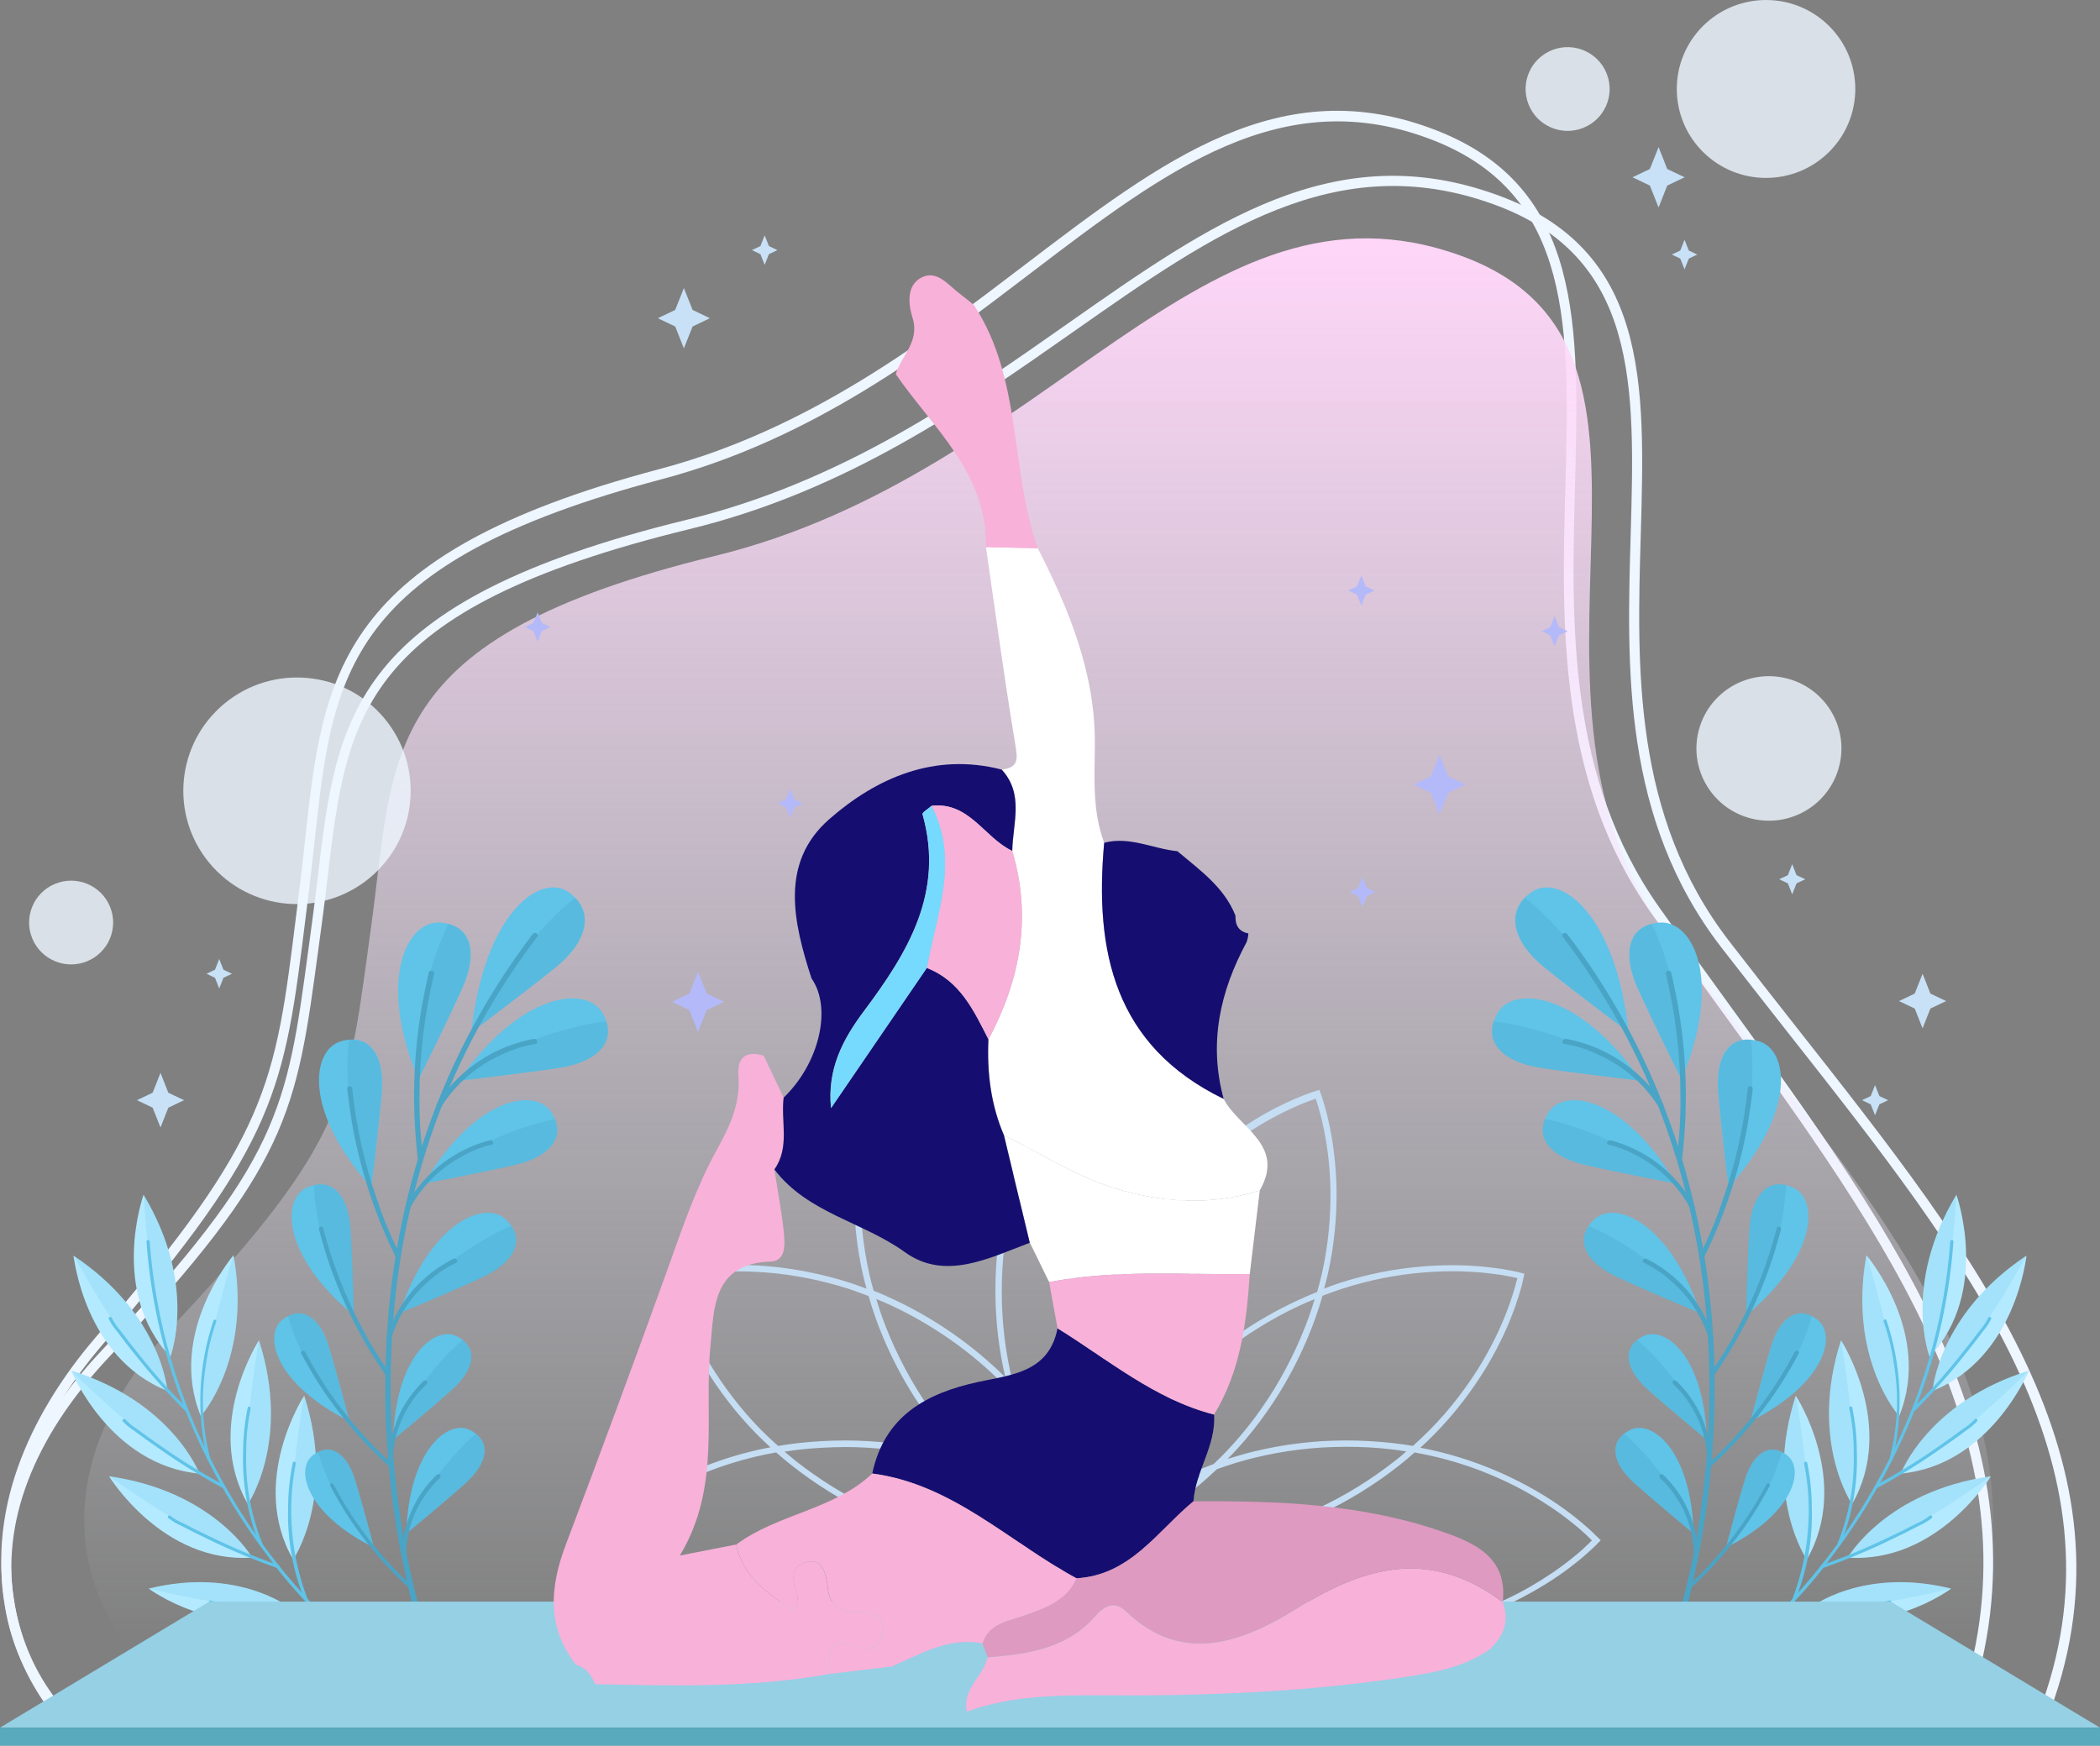 <?xml version="1.0" encoding="UTF-8"?> <svg xmlns="http://www.w3.org/2000/svg" width="694" height="577" viewBox="0 0 694 577" fill="none"><rect x="0" y="0" width="694" height="577" fill="#808080" stroke="none"/> <g clip-path="url(#clip0_1041_399)"> <path d="M650.255 565.91H16.973L16.49 565.359C8.601 554.879 3.455 542.605 1.518 529.645C-4.485 493.002 14.869 461.432 32.153 441.4C88.817 375.749 90.922 358.743 97.891 302.446L98.943 293.934C99.633 288.38 100.237 282.981 100.806 277.736C106.809 222.953 111.156 183.352 217.878 155.066C267.195 141.998 305.247 113.024 338.798 87.455C384.198 52.858 423.406 22.991 474.827 43.143C523.126 62.058 521.919 107.78 520.504 160.689C519.297 205.878 517.934 257.085 548.535 300.21C555.71 310.321 562.938 320.294 569.941 329.958C628.417 410.569 678.906 480.123 650.583 564.775L650.255 565.91ZM18.405 562.471H648.013C674.853 480.192 625.053 411.515 567.44 332.056C560.437 322.409 553.192 312.419 546.016 302.291C514.726 258.306 516.036 206.342 517.33 160.586C518.71 109.001 519.883 64.482 473.741 46.393C423.872 26.842 385.302 56.229 340.643 90.258C306.852 116.051 268.54 145.196 218.637 158.419C114.036 186.138 109.965 222.746 103.963 278.149C103.393 283.308 102.79 288.827 102.1 294.399L101.047 302.893C93.975 360.05 91.836 377.296 34.481 443.755C10.453 471.526 0.12 501.032 4.623 528.871C6.503 540.995 11.225 552.507 18.405 562.471V562.471Z" fill="#EEF6FF"></path> <path d="M677.355 565.909H17.664L17.164 565.376C9.076 555.506 3.724 543.697 1.639 531.123C-4.622 495.959 15.542 465.662 33.534 446.455C92.579 383.452 94.769 367.151 102.014 313.123L103.118 304.956C103.843 299.642 104.464 294.45 105.067 289.48C111.312 236.915 115.831 198.931 227.021 171.797C278.408 159.244 318.03 131.44 352.943 106.902C400.224 73.716 441.071 45 494.631 64.396C544.965 82.571 543.688 126.419 542.222 177.179C540.963 220.528 539.548 269.671 571.425 311.06C578.894 320.741 586.433 330.319 593.712 339.587C654.637 416.965 707.231 483.734 677.769 564.843L677.355 565.909ZM19.251 562.659H675.026C702.988 483.716 651.118 417.825 591.09 341.599C583.793 332.33 576.255 322.684 568.769 313.055C536.185 270.737 537.616 220.975 538.893 177.058C540.325 127.588 541.566 84.858 493.492 67.491C441.554 48.731 401.362 76.931 354.823 109.585C319.634 134.294 279.736 162.305 227.746 174.926C118.781 201.527 114.606 236.657 108.293 289.807C107.689 294.845 107.068 300.124 106.344 305.403L105.24 313.553C97.874 368.389 95.649 384.93 35.897 448.707C10.868 475.411 0.104 503.732 4.848 530.384C6.888 542.167 11.838 553.259 19.251 562.659V562.659Z" fill="#EEF6FF"></path> <path d="M42.934 545.209C42.934 545.209 0.449 498.782 58.01 437.327C115.572 375.871 114.934 362.425 122.73 305.698C130.527 248.971 124.645 211.022 236.112 183.802C347.578 156.582 397.308 53.686 482.659 84.483C568.01 115.279 489.145 229.163 552.951 311.992C616.757 394.821 681.253 461.968 651.049 545.209H42.934Z" fill="url(#paint0_linear_1041_399)"></path> <path d="M527.47 507.626C527.181 507.318 526.809 506.947 526.395 506.577C525.982 506.207 525.031 505.261 524.141 504.52L523.625 504.088L522.694 503.286L521.102 501.969C518.449 499.83 515.689 497.825 512.832 495.963C509.389 493.719 505.828 491.659 502.164 489.792C493.682 485.446 484.717 482.105 475.452 479.835C473.385 479.342 471.421 478.93 469.395 478.539C470.945 477.12 472.475 475.66 473.964 474.137C477.418 470.644 480.643 466.934 483.619 463.029C486.413 459.383 489.001 455.585 491.372 451.654C493.474 448.12 495.393 444.481 497.12 440.751C498.547 437.67 499.817 434.519 500.924 431.309L501.585 429.355C501.73 428.944 501.833 428.553 501.957 428.162L502.144 427.545C502.495 426.434 502.764 425.488 502.971 424.624C503.177 423.76 503.239 423.493 503.343 423.061L503.777 421.004L501.709 420.489C501.296 420.386 500.779 420.263 500.2 420.16C499.621 420.057 498.339 419.769 497.182 419.605L496.52 419.481L495.3 419.296L493.233 419.029C489.851 418.595 486.449 418.334 483.04 418.247C478.902 418.139 474.762 418.249 470.635 418.576C461.138 419.308 451.762 421.158 442.704 424.089C440.967 424.665 439.272 425.303 437.576 425.94C438.011 424.377 438.445 422.814 438.796 421.209C439.874 416.428 440.654 411.584 441.132 406.707C441.576 402.141 441.762 397.553 441.691 392.966C441.617 388.839 441.32 384.719 440.802 380.624C440.385 377.257 439.799 373.913 439.044 370.606L438.569 368.549C438.459 368.123 438.355 367.712 438.259 367.314L438.093 366.718C437.804 365.586 437.494 364.661 437.246 363.797C436.998 362.933 436.894 362.727 436.749 362.316L436.026 360.259L433.958 360.917C433.566 361.04 433.049 361.205 432.511 361.411C431.974 361.616 430.712 362.069 429.637 362.521L429.038 362.768L427.88 363.241L425.999 364.105C422.893 365.502 419.863 367.06 416.922 368.775C413.359 370.848 409.909 373.107 406.585 375.543C402.871 378.251 399.323 381.177 395.958 384.306C393.891 386.157 391.947 388.152 390.004 390.209C389.177 387.515 388.288 384.841 387.316 382.269C385.677 377.983 383.792 373.793 381.672 369.721C379.798 366.068 377.728 362.517 375.47 359.086C373.594 356.242 371.572 353.495 369.412 350.858L368.109 349.253L367.262 348.307L366.848 347.834C366.083 346.949 365.36 346.188 364.781 345.592C364.202 344.995 364.016 344.79 363.706 344.502L362.155 343L360.604 344.502C360.315 344.79 359.922 345.16 359.55 345.571C359.178 345.983 358.227 346.949 357.483 347.834L357.069 348.307L356.221 349.253L354.919 350.858C352.766 353.496 350.751 356.242 348.882 359.086C344.071 366.353 340.084 374.128 336.994 382.269C335.981 384.923 335.071 387.679 334.224 390.497C332.156 388.338 330.089 386.26 328.021 384.326C321.626 378.392 314.588 373.183 307.036 368.795C304.098 367.089 301.076 365.531 297.981 364.126L296.079 363.262L294.88 362.768L294.321 362.542C293.246 362.089 292.254 361.719 291.468 361.452C290.683 361.184 290.393 361.061 290 360.938L287.933 360.279L287.209 362.336C287.064 362.727 286.878 363.241 286.713 363.797C286.548 364.352 286.155 365.607 285.865 366.738L285.7 367.376C285.7 367.746 285.473 368.158 285.369 368.59L284.914 370.647C284.232 373.588 283.633 376.941 283.157 380.665C282.64 384.76 282.343 388.88 282.268 393.007C282.106 402.502 283.078 411.983 285.162 421.25C285.514 422.855 285.948 424.418 286.382 425.982C284.687 425.344 282.992 424.706 281.255 424.13C276.579 422.611 271.815 421.374 266.989 420.428C258.417 418.714 249.681 417.941 240.939 418.124C237.53 418.21 234.128 418.471 230.747 418.905L228.679 419.173L227.48 419.358L226.818 419.461C225.661 419.646 224.627 419.852 223.821 420.037C223.014 420.222 222.704 420.263 222.291 420.366L220.223 420.88L220.678 422.937C220.678 423.349 220.864 423.883 221.029 424.459C221.195 425.035 221.505 426.29 221.856 427.401L222.043 427.998C222.043 428.388 222.27 428.8 222.415 429.211L223.076 431.165C224.183 434.375 225.453 437.526 226.88 440.607C228.596 444.289 230.519 447.951 232.628 451.51C234.999 455.441 237.588 459.239 240.381 462.885C243.362 466.792 246.587 470.509 250.036 474.014C251.525 475.516 253.055 476.976 254.605 478.395C252.538 478.786 250.47 479.198 248.547 479.691C243.767 480.851 239.065 482.307 234.468 484.052C230.154 485.676 225.936 487.544 221.836 489.648C218.17 491.511 214.609 493.571 211.168 495.819C208.311 497.681 205.551 499.686 202.898 501.825L201.285 503.142C200.975 503.409 200.665 503.697 200.355 503.944L199.879 504.376C198.97 505.137 198.205 505.857 197.605 506.433L196.53 507.503L195 509.046L196.509 510.588C196.819 510.897 197.171 511.267 197.605 511.658C198.039 512.049 198.97 512.954 199.859 513.715L200.334 514.147L201.306 514.99L202.898 516.266C205.545 518.419 208.306 520.431 211.168 522.293C214.611 524.537 218.172 526.597 221.836 528.464C230.314 532.818 239.28 536.16 248.547 538.42C258.518 540.823 268.743 542.025 279.001 542H279.167C289.477 542.001 299.75 540.772 309.765 538.338C314.545 537.167 319.247 535.704 323.845 533.957C328.164 532.345 332.383 530.477 336.477 528.361C340.138 526.49 343.699 524.43 347.145 522.19C350.288 520.133 353.058 518.076 355.415 516.204L358.454 513.674C359.343 512.913 360.108 512.193 360.708 511.617L361.804 510.527L362.01 510.321L362.217 510.527C362.527 510.835 362.899 511.205 363.334 511.596C363.768 511.987 364.698 512.913 365.587 513.653L368.626 516.204C370.962 518.097 373.733 520.113 376.896 522.19C380.338 524.437 383.899 526.497 387.564 528.361C391.653 530.473 395.865 532.341 400.176 533.957C404.782 535.701 409.491 537.164 414.276 538.338C424.291 540.773 434.564 542.002 444.875 542H445.04C455.299 542.025 465.523 540.823 475.494 538.42C480.274 537.261 484.976 535.804 489.573 534.059C493.888 532.436 498.106 530.568 502.206 528.464C505.866 526.592 509.427 524.532 512.874 522.293C515.734 520.437 518.495 518.432 521.144 516.286L522.777 514.97L523.707 514.147L524.183 513.736C525.093 512.954 525.837 512.234 526.457 511.679L527.47 510.691L529 509.128L527.47 507.626ZM443.386 426.043C447.987 424.549 452.675 423.333 457.424 422.402C461.871 421.535 466.365 420.923 470.883 420.572C474.92 420.246 478.971 420.136 483.019 420.242C486.72 420.366 490.09 420.613 493.005 421.004L495.073 421.271C495.486 421.271 495.858 421.394 496.251 421.456L496.934 421.559C498.05 421.744 499.001 421.95 499.869 422.114L501.255 422.423H501.399V422.526C501.399 422.896 501.213 423.39 501.048 423.966C500.882 424.542 500.593 425.735 500.241 426.825L500.055 427.442C499.952 427.812 499.828 428.203 499.704 428.573L499.042 430.528C498.112 433.284 496.851 436.39 495.321 439.764C493.791 443.137 491.744 446.984 489.677 450.481C487.347 454.351 484.8 458.087 482.048 461.672C479.127 465.502 475.965 469.144 472.579 472.574C470.732 474.439 468.85 476.229 466.935 477.943C464.764 477.573 462.613 477.264 460.463 477.017C455.301 476.438 450.111 476.143 444.916 476.133C434.606 476.13 424.333 477.359 414.317 479.794C411.361 480.514 408.487 481.358 405.696 482.242C407.764 480.185 409.728 478.025 411.692 475.721C418.325 467.865 423.989 459.246 428.562 450.049C430.872 445.419 432.909 440.66 434.661 435.794C435.53 433.366 436.336 430.857 437.06 428.306C439.065 427.545 441.195 426.763 443.365 426.043H443.386ZM314.004 474.425C307.488 466.698 301.935 458.217 297.464 449.165C295.178 444.612 293.169 439.928 291.448 435.136C290.786 433.264 290.166 431.33 289.587 429.376C291.303 430.096 293.039 430.816 294.714 431.597C308.532 438.083 321.089 446.948 331.805 457.784L333.273 459.327C334.338 463.412 335.628 467.436 337.139 471.381C338.775 475.672 340.652 479.868 342.762 483.949C344.644 487.592 346.714 491.135 348.965 494.564C350.246 496.498 351.508 498.267 352.727 499.892C351.053 498.637 349.192 497.341 347.187 496.004C343.741 493.763 340.18 491.703 336.518 489.833C332.421 487.738 328.211 485.87 323.907 484.238L322.976 483.908C319.802 480.918 316.8 477.752 313.983 474.425H314.004ZM335.195 394.817L336.601 396.422C339.825 400.246 342.807 404.265 345.533 408.455C352.176 418.655 357.34 429.735 360.873 441.368C360.046 444.166 359.323 446.943 358.702 449.741C357.624 454.521 356.851 459.365 356.387 464.243C355.933 468.809 355.747 473.397 355.829 477.984C355.889 482.11 356.172 486.23 356.676 490.326V490.758C356.532 490.45 356.408 490.141 356.263 489.812C354.525 486.091 352.6 482.459 350.495 478.93C348.169 474.974 345.614 471.155 342.845 467.493C340.411 464.294 337.809 461.225 335.05 458.298L334.678 456.899C332.26 447.084 331.045 437.013 331.06 426.907C331.05 421.82 331.347 416.737 331.949 411.685C332.532 406.726 333.423 401.807 334.616 396.957C334.782 396.216 335.009 395.496 335.195 394.817ZM389.735 396.874C390.915 401.727 391.805 406.645 392.402 411.603C392.986 416.656 393.276 421.739 393.271 426.825C393.277 436.925 392.055 446.988 389.632 456.796C389.632 457.105 389.466 457.413 389.384 457.743C386.45 460.804 383.689 464.025 381.114 467.39C378.311 471.03 375.722 474.828 373.361 478.766C371.256 482.294 369.331 485.926 367.593 489.648C367.448 489.977 367.324 490.285 367.179 490.594V490.162C367.684 486.066 367.967 481.946 368.027 477.819C368.109 473.239 367.923 468.658 367.468 464.099C367.006 459.214 366.233 454.363 365.153 449.576C364.533 446.778 363.809 444.001 363.085 441.204C365.129 434.46 367.729 427.897 370.859 421.58C373.116 417.008 375.65 412.578 378.447 408.312C381.181 404.122 384.171 400.104 387.399 396.278C387.936 395.64 388.495 395.023 389.053 394.385C389.26 395.331 389.528 396.134 389.735 396.957V396.874ZM401.065 483.949L400.155 484.279C395.843 485.908 391.625 487.776 387.523 489.874C383.861 491.744 380.3 493.804 376.855 496.045C375.118 497.176 373.526 498.308 372.038 499.398C373.133 497.917 374.25 496.312 375.387 494.605C377.638 491.176 379.708 487.633 381.589 483.991C385.72 476.004 388.951 467.588 391.224 458.895C391.555 458.545 391.885 458.175 392.237 457.825C399.32 450.597 407.263 444.256 415.889 438.941C420.217 436.235 424.704 433.789 429.327 431.618C431.002 430.857 432.718 430.137 434.455 429.417C433.876 431.371 433.255 433.305 432.594 435.177C430.872 439.969 428.863 444.653 426.578 449.206C422.106 458.258 416.553 466.739 410.038 474.466C407.228 477.792 404.232 480.958 401.065 483.949V483.949ZM367.779 501.537L365.256 504.52C364.884 504.973 364.512 505.384 364.161 505.754C364.312 505.261 364.457 504.726 364.595 504.15L365.277 501.434L365.773 499.892C366.857 496.756 368.106 493.68 369.515 490.676C371.211 487.013 373.102 483.442 375.18 479.979C377.51 476.115 380.05 472.379 382.788 468.789C384.442 466.732 386.262 464.449 388.185 462.268C387.316 465.21 386.365 468.048 385.331 470.743C383.724 474.959 381.874 479.08 379.791 483.085C377.902 486.664 375.832 490.145 373.588 493.515C371.624 496.498 369.639 499.192 367.779 501.455V501.537ZM358.723 501.434L359.405 504.15C359.405 504.541 359.591 504.89 359.695 505.24L359.054 504.52L356.532 501.537C354.671 499.275 352.686 496.58 350.639 493.515C348.395 490.145 346.325 486.664 344.437 483.085C342.358 479.081 340.515 474.96 338.917 470.743C337.924 468.234 337.035 465.559 336.208 462.824C337.966 464.881 339.62 466.814 341.129 468.81C343.867 472.399 346.407 476.135 348.737 480C350.816 483.462 352.707 487.033 354.402 490.697C355.932 494.029 357.193 497.135 358.144 499.912L358.723 501.434ZM357.09 506.166L357.565 506.598L357.028 506.392L353.451 504.829C350.763 503.615 347.786 502.072 344.582 500.221C341.09 498.184 337.709 495.966 334.451 493.576C332.073 491.849 329.758 489.956 327.463 487.981C330.192 489.154 332.9 490.367 335.526 491.705C339.13 493.571 342.629 495.631 346.008 497.876C348.803 499.689 351.501 501.646 354.092 503.738L357.09 506.166ZM366.931 506.166L369.929 503.656C372.514 501.572 375.205 499.623 377.992 497.814C381.371 495.569 384.87 493.509 388.474 491.643C391.1 490.306 393.808 489.092 396.537 487.92C394.242 489.874 391.927 491.787 389.549 493.515C386.291 495.905 382.91 498.122 379.418 500.159C376.214 502.01 373.216 503.553 370.549 504.767L366.972 506.33L366.435 506.536L366.931 506.166ZM363.251 450.255C365.281 459.363 366.225 468.677 366.063 478.005C366.001 482.035 365.718 486.059 365.215 490.059C364.818 493.356 364.253 496.631 363.52 499.871L363.272 500.879L362.589 502.936C362.362 503.677 362.176 504.335 361.99 504.993C361.824 504.376 361.638 503.718 361.411 502.936L360.729 500.879L360.48 499.851C359.746 496.618 359.18 493.35 358.785 490.059C358.282 486.059 357.999 482.035 357.937 478.005C357.775 468.677 358.719 459.363 360.749 450.255C361.121 448.568 361.556 446.902 361.99 445.215C362.445 446.922 362.879 448.486 363.251 450.173V450.255ZM321.901 485.739L322.666 486.459C326.045 489.585 329.6 492.518 333.314 495.243C336.634 497.684 340.084 499.943 343.651 502.01C346.897 503.882 349.957 505.466 352.686 506.701L356.325 508.284L357.276 508.655L356.242 508.84L352.376 509.395C349.481 509.766 346.174 510.012 342.431 510.115C338.376 510.221 334.318 510.111 330.275 509.786C320.924 509.036 311.695 507.192 302.777 504.294C293.14 501.147 283.916 496.866 275.301 491.54C270.961 488.85 266.778 485.918 262.772 482.756C261.593 481.81 260.415 480.823 259.257 479.835C260.828 479.589 262.4 479.362 263.971 479.177C269.045 478.628 274.145 478.34 279.249 478.313C289.364 478.312 299.442 479.513 309.269 481.892C313.519 482.914 317.709 484.171 321.819 485.657L321.901 485.739ZM367.841 508.367L371.479 506.783C374.229 505.549 377.268 503.965 380.535 502.093C388.03 497.625 395.011 492.355 401.354 486.377L402.119 485.657C406.228 484.15 410.417 482.872 414.669 481.831C424.522 479.438 434.629 478.23 444.771 478.231C449.884 478.205 454.994 478.493 460.071 479.095C461.621 479.28 463.192 479.506 464.764 479.753C463.606 480.74 462.427 481.81 461.249 482.674C457.248 485.842 453.065 488.775 448.72 491.458C440.1 496.788 430.868 501.069 421.223 504.212C416.624 505.714 411.936 506.93 407.185 507.852C402.744 508.726 398.258 509.344 393.746 509.704C389.703 510.029 385.645 510.139 381.589 510.033C377.889 509.93 374.539 509.683 371.624 509.313L367.758 508.758L366.745 508.572L367.841 508.367ZM397.488 386.136C400.808 383.068 404.301 380.19 407.95 377.517C411.211 375.13 414.6 372.918 418.101 370.894C420.984 369.215 423.951 367.684 426.991 366.306L428.852 365.463L429.968 364.99L430.588 364.743C431.622 364.311 432.656 363.961 433.379 363.673C434.103 363.385 434.351 363.324 434.723 363.2H434.868V363.324C434.992 363.694 435.157 364.147 435.323 364.702C435.488 365.257 435.86 366.45 436.15 367.561L436.315 368.158C436.419 368.549 436.543 368.939 436.625 369.33L437.101 371.387C437.763 374.247 438.341 377.559 438.817 381.179C439.316 385.186 439.605 389.217 439.685 393.254C439.756 397.766 439.57 402.278 439.127 406.769C438.671 411.557 437.912 416.311 436.853 421.004C436.377 423.061 435.84 425.118 435.282 427.051C432.987 427.977 430.712 428.944 428.542 429.972C415.06 436.242 402.754 444.757 392.154 455.151C394.256 445.916 395.324 436.479 395.338 427.01C395.347 421.841 395.05 416.676 394.449 411.541C393.848 406.5 392.944 401.499 391.741 396.566C391.43 395.29 391.038 394.056 390.686 392.822C392.878 390.333 395.152 388.07 397.405 385.972L397.488 386.136ZM338.896 383.154C341.939 375.16 345.856 367.524 350.577 360.382C352.645 357.317 354.609 354.622 356.49 352.339L357.793 350.755L358.578 349.871L359.033 349.356C359.777 348.513 360.46 347.772 361.101 347.176C361.403 346.807 361.727 346.456 362.072 346.127V346.127H362.196C362.465 346.394 362.817 346.723 363.189 347.135C363.561 347.546 364.471 348.472 365.256 349.336L365.67 349.809L366.476 350.714L367.779 352.318C369.887 354.889 371.861 357.567 373.692 360.341C378.451 367.481 382.383 375.134 385.414 383.154C386.531 386.034 387.482 389.057 388.391 392.143C387.523 393.11 386.655 394.077 385.807 395.085C379.194 402.954 373.558 411.588 369.019 420.798C366.283 426.321 363.934 432.026 361.99 437.871C360.061 432.023 357.719 426.317 354.981 420.798C352.702 416.152 350.133 411.652 347.29 407.324C344.515 403.061 341.477 398.973 338.193 395.085L335.857 392.41C336.767 389.325 337.759 386.136 338.896 383.154ZM287.209 420.736C285.186 411.627 284.236 402.314 284.377 392.986C284.457 388.956 284.747 384.933 285.245 380.932C285.656 377.627 286.236 374.346 286.982 371.099L287.437 369.042C287.437 368.652 287.623 368.261 287.726 367.89L287.912 367.232C288.202 366.142 288.491 365.175 288.739 364.373C288.987 363.571 289.07 363.385 289.194 363.015V362.892H289.318C289.69 363.015 290.166 363.159 290.703 363.365L293.494 364.434L294.073 364.681L295.19 365.154L297.071 365.998C300.111 367.375 303.078 368.906 305.961 370.585C309.462 372.61 312.851 374.821 316.112 377.209C319.765 379.877 323.259 382.754 326.574 385.828C328.951 388.008 331.288 390.374 333.541 392.842C333.21 393.994 332.859 395.146 332.57 396.319C331.346 401.248 330.442 406.25 329.861 411.294C329.252 416.428 328.948 421.594 328.951 426.763C328.967 436.36 330.069 445.924 332.239 455.274C321.559 444.674 309.124 435.983 295.479 429.581C293.308 428.553 291.034 427.524 288.739 426.66C288.202 424.809 287.643 422.793 287.189 420.757L287.209 420.736ZM251.504 472.636C248.123 469.194 244.96 465.546 242.035 461.713C239.288 458.125 236.741 454.389 234.406 450.522C232.339 447.025 230.436 443.425 228.762 439.805C227.087 436.185 225.971 433.325 225.04 430.569L224.379 428.635C224.255 428.244 224.131 427.854 224.027 427.483L223.821 426.846C223.49 425.776 223.242 424.789 223.035 423.986C222.828 423.184 222.766 422.958 222.683 422.567V422.464H222.807L224.234 422.155C225.04 421.991 226.033 421.785 227.17 421.6L227.831 421.497L228.989 421.312L231.057 421.045C233.951 420.654 237.259 420.407 241.022 420.284C245.07 420.177 249.121 420.287 253.158 420.613C257.684 420.963 262.186 421.581 266.638 422.464C271.381 423.383 276.062 424.593 280.655 426.084C282.723 426.804 284.935 427.586 287.044 428.388C287.767 430.939 288.574 433.449 289.442 435.876C294.691 450.404 302.481 463.893 312.453 475.721C314.417 478.025 316.423 480.185 318.428 482.242C315.658 481.358 312.784 480.514 309.827 479.794C299.812 477.36 289.539 476.131 279.229 476.133C274.034 476.153 268.844 476.448 263.681 477.017C261.614 477.264 259.381 477.573 257.19 477.943C255.225 476.277 253.344 474.487 251.504 472.636ZM357.069 512.275L354.071 514.805C351.485 516.887 348.793 518.837 346.008 520.647C342.626 522.887 339.127 524.947 335.526 526.819C331.495 528.874 327.354 530.708 323.121 532.311C318.595 534.019 313.969 535.454 309.269 536.61C299.409 539.004 289.296 540.213 279.146 540.21C274.033 540.245 268.923 539.956 263.847 539.346C258.863 538.759 253.92 537.872 249.044 536.692C244.339 535.554 239.713 534.118 235.192 532.393C230.955 530.8 226.813 528.966 222.787 526.901C219.186 525.029 215.687 522.969 212.305 520.73C209.511 518.917 206.819 516.953 204.242 514.846L202.65 513.571L201.74 512.769L201.244 512.337C200.375 511.596 199.652 510.897 199.032 510.28L198.018 509.292L197.915 509.169L198.018 509.066L199.052 508.058C199.652 507.503 200.375 506.803 201.244 506.001L201.761 505.549L202.629 504.787L204.242 503.492C206.819 501.385 209.511 499.421 212.305 497.608C215.679 495.357 219.179 493.296 222.787 491.437C226.817 489.374 230.958 487.534 235.192 485.924C239.716 484.216 244.342 482.787 249.044 481.646C251.525 481.049 254.026 480.514 256.507 480.082C258.12 481.502 259.733 482.88 261.387 484.196C265.458 487.411 269.71 490.391 274.122 493.124C282.888 498.584 292.288 502.963 302.116 506.166C306.788 507.696 311.553 508.933 316.381 509.868C320.904 510.754 325.474 511.386 330.068 511.761C333.21 512.008 336.353 512.131 339.496 512.131H342.431C345.833 512.058 349.228 511.81 352.603 511.391L356.532 510.835C357.607 510.671 358.599 510.486 359.323 510.321C358.682 510.835 357.937 511.535 357.069 512.275ZM525.961 509.292C525.692 509.58 525.361 509.91 524.948 510.3C524.534 510.691 523.625 511.555 522.756 512.357L522.26 512.789L521.371 513.571L519.758 514.867C517.181 516.973 514.489 518.937 511.695 520.75C508.318 522.998 504.819 525.058 501.213 526.921C497.183 528.979 493.042 530.812 488.808 532.414C484.286 534.135 479.66 535.571 474.956 536.713C470.074 537.895 465.123 538.781 460.133 539.367C455.061 539.948 449.959 540.236 444.854 540.231C434.704 540.233 424.591 539.025 414.731 536.631C410.031 535.475 405.405 534.039 400.879 532.331C396.642 530.737 392.501 528.903 388.474 526.839C384.873 524.968 381.374 522.908 377.992 520.668C375.198 518.853 372.5 516.896 369.908 514.805L366.91 512.316C366.063 511.576 365.339 510.897 364.739 510.259C365.525 510.424 366.455 510.609 367.51 510.774L371.459 511.329C374.834 511.749 378.229 511.996 381.631 512.069H384.566C387.709 512.069 390.852 511.946 393.994 511.699C398.582 511.324 403.144 510.692 407.66 509.807C412.496 508.874 417.268 507.637 421.946 506.104C431.749 502.923 441.128 498.572 449.878 493.145C454.295 490.419 458.547 487.438 462.614 484.217C464.247 482.921 465.88 481.543 467.493 480.103C469.974 480.535 472.475 481.07 474.956 481.666C479.657 482.811 484.283 484.239 488.808 485.945C493.042 487.554 497.183 489.395 501.213 491.458C504.819 493.321 508.318 495.382 511.695 497.629C514.489 499.442 517.181 501.406 519.758 503.512L521.35 504.787L522.239 505.569L522.756 506.022C523.625 506.762 524.348 507.462 524.968 508.079C525.589 508.696 525.692 508.778 525.961 509.046L526.085 509.169L525.961 509.292Z" fill="#C5DEF4"></path> <path d="M637.698 448.485C637.698 448.485 628.504 424.876 646.547 394.922C646.547 394.922 657.983 426.819 637.698 448.485Z" fill="#B4EAFF"></path> <path opacity="0.2" d="M646.547 394.922C628.504 424.876 637.698 448.485 637.698 448.485C644.632 430.86 646.547 394.922 646.547 394.922Z" fill="#60C3E8"></path> <path d="M627.624 468.087C627.624 468.087 610.616 449.275 616.808 414.902C616.808 414.92 638.836 440.575 627.624 468.087Z" fill="#B4EAFF"></path> <path opacity="0.2" d="M616.808 414.918C610.616 449.308 627.624 468.103 627.624 468.103C627.831 449.171 616.808 414.918 616.808 414.918Z" fill="#60C3E8"></path> <path d="M622.501 436.862C624.071 441.355 625.192 445.992 625.847 450.704C627.62 461.031 627.179 471.614 624.554 481.759C624.381 482.395 625.364 482.722 625.537 482.085C629.14 466.96 628.41 451.13 623.432 436.398C623.191 435.779 622.277 436.243 622.501 436.862V436.862Z" fill="#60C3E8"></path> <path d="M638.663 459.746C638.663 459.746 640.492 434.504 669.712 415.039C669.643 415.108 666.314 448.759 638.663 459.746Z" fill="#B4EAFF"></path> <path opacity="0.2" d="M669.644 415.109C640.492 434.505 638.595 459.817 638.595 459.817C652.498 446.783 669.644 415.109 669.644 415.109Z" fill="#60C3E8"></path> <path d="M657.051 435.637C656.301 437.117 655.368 438.498 654.274 439.746C652.325 442.36 650.306 444.905 648.254 447.467C643.199 453.875 637.755 459.967 631.953 465.711C631.487 466.175 632.16 466.949 632.643 466.485C638.499 460.674 643.999 454.519 649.116 448.051C651.238 445.438 653.325 442.773 655.326 440.056C656.403 438.814 657.313 437.439 658.034 435.963C658.276 435.344 657.292 435.018 657.051 435.637Z" fill="#60C3E8"></path> <path d="M587.052 535.303C593.793 528.956 599.926 521.996 605.371 514.515C618.736 496.97 629.173 477.391 636.282 456.532C641.332 441.604 644.45 426.095 645.563 410.381C645.563 409.727 644.579 409.676 644.528 410.381C642.558 436.867 635.023 462.644 622.414 486.039C614.376 501.208 604.441 515.3 592.848 527.978C590.761 530.248 588.639 532.501 586.362 534.547C586.284 534.644 586.243 534.766 586.246 534.89C586.249 535.015 586.295 535.134 586.377 535.228C586.459 535.322 586.572 535.385 586.695 535.405C586.818 535.425 586.945 535.401 587.052 535.338V535.303Z" fill="#60C3E8"></path> <path d="M628.159 487.088C628.159 487.088 637.094 463.376 670.558 453.059C670.472 453.059 657.708 484.371 628.159 487.088Z" fill="#B4EAFF"></path> <path opacity="0.2" d="M670.472 453.059C637.007 463.376 628.072 487.088 628.072 487.088C645.011 478.559 670.472 453.059 670.472 453.059Z" fill="#60C3E8"></path> <path d="M652.567 469.169C651.432 470.378 650.145 471.436 648.737 472.315C646.115 474.276 643.459 476.167 640.768 478.024C634.083 482.723 627.125 487.024 619.931 490.903C619.344 491.213 619.775 492.141 620.362 491.832C627.641 487.923 634.674 483.576 641.423 478.815C644.201 476.906 646.961 474.963 649.634 472.917C651.029 472.035 652.3 470.971 653.412 469.753C653.809 469.237 652.963 468.636 652.567 469.169V469.169Z" fill="#60C3E8"></path> <path d="M612.065 497.179C612.065 497.179 597.713 476.287 608.408 443.031C608.408 443.031 626.83 471.42 612.065 497.179Z" fill="#B4EAFF"></path> <path opacity="0.2" d="M608.408 443.031C597.713 476.287 612.065 497.179 612.065 497.179C614.773 478.402 608.408 443.031 608.408 443.031Z" fill="#60C3E8"></path> <path d="M611.133 465.542C612.087 470.2 612.578 474.94 612.599 479.694C612.992 490.161 611.158 500.592 607.218 510.301C606.959 510.903 607.873 511.367 608.132 510.748C612.109 501.01 613.99 490.547 613.652 480.038C613.641 475.053 613.127 470.081 612.116 465.199C611.961 464.562 610.978 464.889 611.133 465.542Z" fill="#60C3E8"></path> <path d="M610.633 514.856C610.633 514.856 623.242 492.881 657.931 487.98C657.931 487.98 640.336 516.885 610.633 514.856Z" fill="#B4EAFF"></path> <path opacity="0.2" d="M657.931 487.98C623.242 492.881 610.633 514.856 610.633 514.856C628.728 509.13 657.931 487.98 657.931 487.98Z" fill="#60C3E8"></path> <path d="M637.681 501.068C636.365 502.083 634.921 502.921 633.386 503.561C630.505 505.092 627.573 506.536 624.606 507.929C617.27 511.519 609.724 514.666 602.009 517.352C601.371 517.558 601.647 518.555 602.285 518.349C610.086 515.629 617.718 512.448 625.14 508.823C628.176 507.378 631.212 505.882 634.196 504.301C635.714 503.654 637.136 502.804 638.423 501.773C638.906 501.326 638.164 500.604 637.681 501.068V501.068Z" fill="#60C3E8"></path> <path d="M597.11 515.495C597.11 515.495 582.758 494.603 593.453 461.348C593.522 461.348 611.944 489.737 597.11 515.495Z" fill="#B4EAFF"></path> <path opacity="0.2" d="M593.522 461.348C582.827 494.603 597.179 515.495 597.179 515.495C599.887 496.77 593.522 461.348 593.522 461.348Z" fill="#60C3E8"></path> <path d="M596.246 483.855C599.148 498.83 597.792 514.315 592.331 528.562C592.072 529.181 592.986 529.645 593.245 529.026C597.223 519.288 599.103 508.825 598.765 498.316C598.755 493.331 598.24 488.359 597.23 483.477C597.074 482.823 596.108 483.167 596.246 483.803V483.855Z" fill="#60C3E8"></path> <path d="M598.248 531.416C598.248 531.416 615.498 517.866 644.822 525.105C644.822 525.105 621.38 542.592 598.248 531.416Z" fill="#B4EAFF"></path> <path opacity="0.2" d="M644.822 525.105C615.498 517.866 598.248 531.415 598.248 531.415C614.601 532.654 644.822 525.105 644.822 525.105Z" fill="#60C3E8"></path> <path d="M624.38 529.058C622.999 529.445 621.572 529.653 620.137 529.677C617.325 529.969 614.497 530.193 611.685 530.364C604.647 530.869 597.586 530.961 590.537 530.64C589.968 530.64 589.864 531.482 590.433 531.517C597.562 531.855 604.705 531.763 611.823 531.241C614.721 531.07 617.636 530.846 620.534 530.536C621.96 530.495 623.375 530.27 624.743 529.866C625.277 529.659 624.915 528.834 624.38 529.058V529.058Z" fill="#60C3E8"></path> <path d="M538.219 341.187C538.219 341.187 519.918 327.568 510.137 319.59C500.357 311.611 496.855 301.363 506.118 294.88C515.381 288.398 533.959 301.793 538.219 341.187Z" fill="#60C3E8"></path> <path opacity="0.3" d="M503.962 296.805C497.684 303.27 501.358 312.366 510.224 319.588C520.004 327.567 538.306 341.185 538.306 341.185C527.594 321.72 515.14 305.247 503.962 296.805Z" fill="#49A4C6"></path> <path d="M556.038 535.886C557.469 531.605 558.539 527.168 559.488 522.766C562.139 511.242 564.046 499.56 565.197 487.792C566.907 471.015 567.127 454.121 565.853 437.307C564.358 417.236 560.496 397.411 554.347 378.241C547.19 356.196 536.784 335.333 523.471 316.339C521.654 313.771 519.802 311.238 517.916 308.739C517.244 307.879 515.743 308.739 516.416 309.615C530.769 328.419 542.164 349.292 550.207 371.518C557.103 390.798 561.598 410.848 563.593 431.22C566.431 460.687 564.714 490.414 558.504 519.362C557.694 523.042 556.779 526.687 555.814 530.315C555.365 531.949 554.71 533.582 554.382 535.233C554.389 535.307 554.389 535.382 554.382 535.456C554.037 536.505 555.71 536.952 556.107 535.904L556.038 535.886Z" fill="#49A4C6"></path> <path d="M542.377 357.229C542.377 357.229 520.694 354.787 508.827 352.913C496.959 351.038 489.542 344.47 494.786 335.012C500.029 325.555 521.85 327.739 542.377 357.229Z" fill="#60C3E8"></path> <path opacity="0.3" d="M493.612 337.59C490.921 345.654 497.994 351.208 508.757 352.911C520.625 354.785 542.308 357.227 542.308 357.227C529.129 346.325 507.032 339.12 493.612 337.59Z" fill="#49A4C6"></path> <path d="M517.003 345.055C520.885 345.696 524.655 346.889 528.198 348.598C536.389 352.261 543.322 358.24 548.138 365.793C548.725 366.738 550.226 365.879 549.622 364.933C542.904 354.461 532.405 346.963 520.298 343.989C519.377 343.745 518.444 343.55 517.503 343.405C516.417 343.25 515.951 344.918 517.037 345.124L517.003 345.055Z" fill="#49A4C6"></path> <path d="M555.711 356.85C555.711 356.85 545.982 337.385 541.1 326.432C536.219 315.478 537.65 305.711 548.535 304.955C559.419 304.198 569.51 323.646 555.711 356.85Z" fill="#60C3E8"></path> <path opacity="0.3" d="M545.81 305.422C537.565 307.571 536.719 316.513 541.152 326.434C546.034 337.388 555.763 356.853 555.763 356.853C557.729 339.829 551.761 317.458 545.81 305.422Z" fill="#49A4C6"></path> <path d="M550.535 321.929C553.738 335.231 555.354 348.864 555.348 362.544C555.425 369.247 555.028 375.946 554.158 382.593C554.002 383.677 555.676 384.141 555.883 383.04C558.196 363.921 557.293 344.551 553.209 325.729C552.916 324.302 552.622 322.875 552.26 321.465C552.001 320.399 550.328 320.846 550.535 321.929Z" fill="#49A4C6"></path> <path d="M553.883 391.224C553.883 391.224 534.184 387.493 523.437 384.965C512.691 382.437 506.343 375.92 511.811 367.598C517.279 359.276 537.116 362.766 553.883 391.224Z" fill="#60C3E8"></path> <path opacity="0.3" d="M510.603 369.883C507.601 377.088 513.69 382.676 523.436 384.963C534.183 387.491 553.882 391.222 553.882 391.222C542.497 380.389 522.746 372.221 510.603 369.883Z" fill="#49A4C6"></path> <path d="M531.561 378.327C535.077 379.175 538.453 380.524 541.583 382.333C548.849 386.265 554.789 392.246 558.66 399.528C559.143 400.423 560.575 399.735 560.092 398.841C554.646 388.77 545.524 381.173 534.614 377.622C533.786 377.364 532.889 377.089 532.096 376.899C531.302 376.71 530.56 378.189 531.561 378.395V378.327Z" fill="#49A4C6"></path> <path d="M571.235 392.547C571.235 392.547 568.699 372.188 567.785 360.925C566.87 349.662 571.235 341.426 581.153 344.143C591.071 346.86 593.918 367.287 571.235 392.547Z" fill="#60C3E8"></path> <path opacity="0.3" d="M578.635 343.697C570.614 343.026 567.061 350.713 567.872 360.892C568.769 372.155 571.322 392.514 571.322 392.514C578.394 378.036 580.136 356.318 578.635 343.697Z" fill="#49A4C6"></path> <path d="M577.601 359.758C576.268 372.59 573.414 385.219 569.097 397.381C567.069 403.375 564.607 409.213 561.731 414.851C561.266 415.763 562.594 416.708 563.077 415.78C571.142 399.49 576.43 381.975 578.722 363.954C578.912 362.595 579.102 361.237 579.222 359.861C579.326 358.83 577.704 358.709 577.601 359.758V359.758Z" fill="#49A4C6"></path> <path d="M561.989 434.073C561.989 434.073 543.998 426.645 534.269 422.037C524.541 417.429 519.797 410 526.662 403.225C533.528 396.45 551.691 403.707 561.989 434.073Z" fill="#60C3E8"></path> <path opacity="0.3" d="M525.059 405.238C520.764 411.497 525.455 418.014 534.27 422.107C543.999 426.646 561.99 434.143 561.99 434.143C553.331 421.453 536.15 409.864 525.059 405.238Z" fill="#49A4C6"></path> <path d="M543.239 417.395C546.412 418.891 549.352 420.837 551.967 423.172C558.093 428.332 562.562 435.172 564.818 442.844C565.094 443.789 566.543 443.428 566.319 442.465C563.141 431.809 555.97 422.782 546.292 417.257C545.567 416.844 544.808 416.415 544.032 416.071C543.256 415.727 542.307 416.982 543.239 417.395V417.395Z" fill="#49A4C6"></path> <path d="M577.03 434.812C577.03 434.812 577.496 416.121 578.203 405.855C578.911 395.59 583.982 388.746 592.503 392.512C601.024 396.277 600.817 415.072 577.03 434.812Z" fill="#60C3E8"></path> <path opacity="0.3" d="M590.21 391.757C583.085 390.037 578.842 396.537 578.135 405.857C577.428 416.174 576.962 434.813 576.962 434.813C585.38 422.674 589.882 403.278 590.21 391.757Z" fill="#49A4C6"></path> <path d="M587.122 406.184C584.179 417.534 579.906 428.5 574.392 438.855C571.754 443.986 568.751 448.922 565.405 453.625C564.853 454.382 565.922 455.345 566.474 454.64C575.956 441.013 583.086 425.902 587.57 409.932C587.933 408.746 588.278 407.542 588.571 406.321C588.602 406.134 588.56 405.941 588.452 405.784C588.345 405.627 588.181 405.517 587.995 405.477C587.808 405.438 587.613 405.471 587.451 405.57C587.288 405.67 587.171 405.828 587.122 406.012V406.184Z" fill="#49A4C6"></path> <path d="M578.48 469.807C578.48 469.807 582.724 453.644 585.38 444.84C588.037 436.036 593.919 431.084 600.56 436.156C607.201 441.229 603.233 457.409 578.48 469.807Z" fill="#60C3E8"></path> <path opacity="0.3" d="M598.834 434.967C592.969 432.044 587.949 436.79 585.483 444.768C582.757 453.572 578.583 469.735 578.583 469.735C588.243 460.88 596.143 444.923 598.834 434.967Z" fill="#49A4C6"></path> <path d="M593.159 446.818C588.265 456.131 582.284 464.835 575.341 472.749C571.985 476.664 568.36 480.341 564.491 483.753C563.852 484.304 564.577 485.473 565.215 484.854C576.269 474.954 585.596 463.291 592.814 450.343C593.366 449.363 593.918 448.383 594.419 447.403C594.457 447.325 594.48 447.24 594.486 447.154C594.491 447.067 594.48 446.98 594.452 446.898C594.424 446.816 594.38 446.74 594.322 446.674C594.265 446.609 594.195 446.556 594.117 446.517C594.039 446.479 593.954 446.456 593.867 446.451C593.78 446.445 593.693 446.456 593.61 446.484C593.528 446.512 593.451 446.556 593.386 446.614C593.32 446.671 593.267 446.74 593.228 446.818H593.159Z" fill="#49A4C6"></path> <path d="M564.06 475.912C564.06 475.912 551.192 465.286 544.361 459.113C537.53 452.94 535.529 445.632 542.877 441.763C550.226 437.894 563.318 448.4 564.06 475.912Z" fill="#60C3E8"></path> <path opacity="0.3" d="M541.083 442.93C535.908 446.988 538.168 453.522 544.36 459.11C551.26 465.283 564.059 475.91 564.059 475.91C560.144 463.375 549 449.533 541.083 442.93Z" fill="#49A4C6"></path> <path d="M552.917 457.492C555.136 459.5 557.053 461.817 558.609 464.37C562.324 470.148 564.255 476.887 564.163 483.749C564.163 484.592 565.474 484.678 565.492 483.749C565.595 474.185 562 464.948 555.452 457.956C554.952 457.423 554.452 456.89 553.9 456.409C553.348 455.927 552.261 456.736 552.917 457.286V457.492Z" fill="#49A4C6"></path> <path d="M570.407 511.538C570.407 511.538 574.254 496.853 576.738 488.875C579.222 480.896 584.5 476.426 590.537 480.982C596.575 485.539 592.901 500.344 570.407 511.538Z" fill="#60C3E8"></path> <path opacity="0.3" d="M588.864 479.952C583.534 477.304 578.98 481.672 576.79 488.877C574.306 496.855 570.459 511.54 570.459 511.54C579.274 503.51 586.449 489.014 588.864 479.952Z" fill="#49A4C6"></path> <path d="M583.74 490.732C579.287 499.186 573.857 507.092 567.56 514.289C564.515 517.85 561.218 521.188 557.694 524.279C557.124 524.778 557.78 525.793 558.349 525.277C568.365 516.269 576.801 505.657 583.309 493.878C583.809 493.001 584.31 492.159 584.775 491.213C585.241 490.267 584.051 490.009 583.689 490.697L583.74 490.732Z" fill="#49A4C6"></path> <path d="M559.695 506.912C559.695 506.912 546.827 496.286 539.979 490.113C533.131 483.94 531.165 476.632 538.513 472.763C545.861 468.894 558.954 479.4 559.695 506.912Z" fill="#60C3E8"></path> <path opacity="0.3" d="M536.736 473.949C531.561 478.007 533.804 484.524 539.996 490.113C546.896 496.286 559.712 506.912 559.712 506.912C555.71 494.377 544.636 480.535 536.736 473.949Z" fill="#49A4C6"></path> <path d="M548.535 488.496C550.755 490.507 552.678 492.823 554.244 495.374C557.96 501.152 559.891 507.891 559.799 514.753C559.799 514.926 559.868 515.092 559.991 515.215C560.114 515.337 560.28 515.406 560.454 515.406C560.628 515.406 560.795 515.337 560.918 515.215C561.041 515.092 561.11 514.926 561.11 514.753C561.22 505.191 557.63 495.954 551.088 488.96C550.587 488.427 550.087 487.894 549.535 487.413C548.983 486.931 547.897 487.739 548.535 488.29V488.496Z" fill="#49A4C6"></path> <path d="M56.285 448.485C56.285 448.485 65.479 424.876 47.436 394.922C47.436 394.922 35.999 426.819 56.285 448.485Z" fill="#B4EAFF"></path> <path opacity="0.2" d="M47.437 394.922C65.48 424.876 56.285 448.485 56.285 448.485C49.351 430.86 47.437 394.922 47.437 394.922Z" fill="#60C3E8"></path> <path d="M66.359 468.087C66.359 468.087 83.367 449.275 77.174 414.902C77.174 414.92 55.147 440.575 66.359 468.087Z" fill="#B4EAFF"></path> <path opacity="0.2" d="M77.175 414.918C83.367 449.308 66.359 468.103 66.359 468.103C66.152 449.171 77.175 414.918 77.175 414.918Z" fill="#60C3E8"></path> <path d="M71.483 436.862C69.912 441.355 68.791 445.991 68.136 450.704C66.351 461.058 66.792 471.673 69.43 481.844C69.602 482.481 68.619 482.807 68.447 482.171C64.844 467.046 65.573 451.216 70.551 436.484C70.793 435.865 71.707 436.329 71.483 436.948V436.862Z" fill="#60C3E8"></path> <path d="M55.32 459.746C55.32 459.746 53.491 434.504 24.27 415.039C24.426 415.108 27.669 448.759 55.32 459.746Z" fill="#B4EAFF"></path> <path opacity="0.2" d="M24.426 415.109C53.578 434.505 55.475 459.817 55.475 459.817C41.486 446.783 24.426 415.109 24.426 415.109Z" fill="#60C3E8"></path> <path d="M36.931 435.637C37.681 437.117 38.614 438.498 39.708 439.746C41.658 442.36 43.676 444.905 45.728 447.467C50.783 453.875 56.227 459.967 62.029 465.711C62.495 466.175 61.822 466.949 61.339 466.485C55.484 460.674 49.983 454.519 44.866 448.051C42.744 445.438 40.657 442.773 38.656 440.056C37.579 438.814 36.669 437.439 35.948 435.963C35.706 435.344 36.69 435.018 36.931 435.637Z" fill="#60C3E8"></path> <path d="M106.93 535.303C100.189 528.956 94.056 521.996 88.611 514.515C75.247 496.97 64.809 477.391 57.7 456.532C52.651 441.604 49.532 426.095 48.42 410.381C48.42 409.727 49.403 409.676 49.455 410.381C51.425 436.867 58.959 462.644 71.569 486.039C79.607 501.208 89.541 515.3 101.134 527.978C103.222 530.248 105.343 532.501 107.62 534.547C107.698 534.644 107.739 534.766 107.736 534.89C107.733 535.015 107.687 535.134 107.605 535.228C107.523 535.322 107.411 535.385 107.288 535.405C107.164 535.425 107.038 535.401 106.93 535.338V535.303Z" fill="#60C3E8"></path> <path d="M65.91 487.088C65.91 487.088 56.975 463.376 23.511 453.059C23.511 453.059 36.275 484.371 65.91 487.088Z" fill="#B4EAFF"></path> <path opacity="0.2" d="M23.511 453.059C56.975 463.376 65.91 487.088 65.91 487.088C48.971 478.559 23.511 453.059 23.511 453.059Z" fill="#60C3E8"></path> <path d="M41.416 469.168C42.551 470.377 43.838 471.435 45.246 472.315C47.868 474.275 50.524 476.166 53.215 478.023C59.9 482.722 66.858 487.023 74.052 490.902C74.639 491.212 74.208 492.141 73.621 491.831C66.342 487.922 59.309 483.575 52.56 478.814C49.782 476.906 47.023 474.963 44.349 472.916C42.954 472.054 41.683 471.007 40.571 469.804C40.174 469.288 41.02 468.686 41.416 469.219V469.168Z" fill="#60C3E8"></path> <path d="M81.918 497.179C81.918 497.179 96.269 476.287 85.575 443.031C85.575 443.031 67.152 471.42 81.918 497.179Z" fill="#B4EAFF"></path> <path opacity="0.2" d="M85.575 443.031C96.27 476.287 81.918 497.179 81.918 497.179C79.21 478.402 85.575 443.031 85.575 443.031Z" fill="#60C3E8"></path> <path d="M82.85 465.542C81.896 470.2 81.405 474.94 81.383 479.694C80.991 490.161 82.825 500.592 86.765 510.301C87.024 510.903 86.11 511.367 85.851 510.748C81.885 501.037 80.005 490.604 80.331 480.124C80.341 475.139 80.856 470.167 81.866 465.284C82.022 464.648 83.005 464.975 82.85 465.628V465.542Z" fill="#60C3E8"></path> <path d="M83.35 514.856C83.35 514.856 70.74 492.881 36.052 487.98C36.052 487.98 53.646 516.885 83.35 514.856Z" fill="#B4EAFF"></path> <path opacity="0.2" d="M36.052 487.98C70.74 492.881 83.35 514.856 83.35 514.856C65.255 509.13 36.052 487.98 36.052 487.98Z" fill="#60C3E8"></path> <path d="M56.303 501.068C57.635 502.087 59.097 502.925 60.65 503.561C63.531 505.092 66.463 506.536 69.43 507.929C76.766 511.519 84.311 514.666 92.027 517.352C92.665 517.558 92.389 518.555 91.751 518.349C83.949 515.629 76.317 512.448 68.895 508.823C65.859 507.378 62.823 505.882 59.839 504.301C58.321 503.654 56.9 502.804 55.613 501.773C55.13 501.326 55.872 500.604 56.355 501.068H56.303Z" fill="#60C3E8"></path> <path d="M96.873 515.495C96.873 515.495 111.225 494.603 100.53 461.348C100.461 461.348 82.039 489.737 96.873 515.495Z" fill="#B4EAFF"></path> <path opacity="0.2" d="M100.462 461.348C111.156 494.603 96.805 515.495 96.805 515.495C94.097 496.77 100.462 461.348 100.462 461.348Z" fill="#60C3E8"></path> <path d="M97.736 483.855C94.834 498.83 96.191 514.315 101.652 528.562C101.91 529.181 100.996 529.645 100.737 529.026C96.76 519.288 94.879 508.825 95.217 498.316C95.228 493.331 95.742 488.359 96.753 483.477C96.908 482.823 97.874 483.167 97.736 483.803V483.855Z" fill="#60C3E8"></path> <path d="M95.735 531.416C95.735 531.416 78.485 517.866 49.161 525.105C49.161 525.105 72.603 542.592 95.735 531.416Z" fill="#B4EAFF"></path> <path opacity="0.2" d="M49.161 525.105C78.485 517.866 95.735 531.415 95.735 531.415C79.382 532.654 49.161 525.105 49.161 525.105Z" fill="#60C3E8"></path> <path d="M69.601 529.058C70.983 529.445 72.409 529.653 73.845 529.677C76.656 529.969 79.485 530.193 82.297 530.364C89.335 530.869 96.396 530.961 103.445 530.64C104.014 530.64 104.118 531.482 103.548 531.517C96.42 531.855 89.277 531.763 82.159 531.241C79.261 531.07 76.346 530.846 73.534 530.536C72.108 530.495 70.693 530.27 69.325 529.866C68.791 529.659 69.153 528.834 69.688 529.058H69.601Z" fill="#60C3E8"></path> <path d="M155.763 341.187C155.763 341.187 174.064 327.568 183.845 319.59C193.625 311.611 197.127 301.363 187.864 294.88C178.601 288.398 160.023 301.793 155.763 341.187Z" fill="#60C3E8"></path> <path opacity="0.3" d="M190.106 296.805C196.385 303.27 192.711 312.366 183.845 319.588C174.064 327.567 155.763 341.185 155.763 341.185C166.388 321.72 178.843 305.247 190.106 296.805Z" fill="#49A4C6"></path> <path d="M137.945 535.886C136.513 531.605 135.444 527.168 134.495 522.766C131.844 511.242 129.936 499.56 128.785 487.792C127.075 471.015 126.856 454.121 128.13 437.307C129.624 417.236 133.486 397.411 139.635 378.241C146.793 356.196 157.199 335.333 170.512 316.339C172.317 313.771 174.169 311.238 176.066 308.739C176.739 307.879 178.24 308.739 177.567 309.615C163.214 328.419 151.819 349.292 143.775 371.518C136.88 390.798 132.384 410.848 130.389 431.22C127.58 460.691 129.326 490.418 135.564 519.362C136.375 523.042 137.289 526.687 138.255 530.315C138.704 531.949 139.359 533.582 139.687 535.233C139.708 535.31 139.737 535.385 139.773 535.456C140.118 536.505 138.445 536.952 138.048 535.904L137.945 535.886Z" fill="#49A4C6"></path> <path d="M151.605 357.229C151.605 357.229 173.288 354.787 185.156 352.913C197.023 351.038 204.441 344.47 199.197 335.012C193.953 325.555 172.132 327.739 151.605 357.229Z" fill="#60C3E8"></path> <path opacity="0.3" d="M200.37 337.59C203.061 345.654 195.989 351.208 185.225 352.911C173.357 354.785 151.675 357.227 151.675 357.227C164.853 346.325 186.95 339.12 200.37 337.59Z" fill="#49A4C6"></path> <path d="M176.98 345.055C173.098 345.696 169.328 346.889 165.785 348.598C157.594 352.261 150.661 358.24 145.845 365.793C145.258 366.738 143.758 365.879 144.361 364.933C151.079 354.461 161.578 346.963 173.685 343.989C174.606 343.745 175.539 343.55 176.48 343.405C177.567 343.25 178.032 344.918 176.946 345.124L176.98 345.055Z" fill="#49A4C6"></path> <path d="M138.272 356.85C138.272 356.85 148.001 337.385 152.882 326.432C157.764 315.478 156.332 305.711 145.448 304.955C134.563 304.198 124.472 323.646 138.272 356.85Z" fill="#60C3E8"></path> <path opacity="0.3" d="M148.174 305.422C156.419 307.571 157.264 316.513 152.831 326.434C147.949 337.405 138.272 356.853 138.272 356.853C136.254 339.829 142.223 317.458 148.174 305.422Z" fill="#49A4C6"></path> <path d="M143.448 321.929C140.244 335.231 138.629 348.864 138.635 362.544C138.558 369.247 138.955 375.946 139.825 382.593C139.981 383.677 138.307 384.141 138.1 383.04C135.786 363.921 136.69 344.551 140.774 325.729C141.067 324.302 141.361 322.875 141.723 321.465C141.982 320.399 143.655 320.846 143.448 321.929V321.929Z" fill="#49A4C6"></path> <path d="M140.101 391.224C140.101 391.224 159.8 387.493 170.546 384.965C181.292 382.437 187.64 375.92 182.172 367.598C176.704 359.276 156.867 362.766 140.101 391.224Z" fill="#60C3E8"></path> <path opacity="0.3" d="M183.38 369.883C186.381 377.088 180.292 382.676 170.546 384.963C159.8 387.491 140.101 391.222 140.101 391.222C151.485 380.389 171.236 372.221 183.38 369.883Z" fill="#49A4C6"></path> <path d="M162.508 378.327C158.991 379.175 155.616 380.524 152.486 382.333C145.22 386.265 139.279 392.246 135.409 399.528C134.926 400.423 133.494 399.735 133.977 398.841C139.423 388.77 148.545 381.173 159.455 377.622C160.283 377.364 161.18 377.089 161.973 376.899C162.767 376.71 163.508 378.189 162.508 378.395V378.327Z" fill="#49A4C6"></path> <path d="M122.748 392.547C122.748 392.547 125.283 372.188 126.198 360.925C127.112 349.662 122.748 341.426 112.829 344.143C102.911 346.86 100.065 367.287 122.748 392.547Z" fill="#60C3E8"></path> <path opacity="0.3" d="M115.348 343.697C123.369 343.026 126.923 350.713 126.112 360.892C125.215 372.155 122.662 392.514 122.662 392.514C115.59 378.036 113.847 356.318 115.348 343.697Z" fill="#49A4C6"></path> <path d="M116.383 359.758C117.716 372.59 120.57 385.219 124.887 397.381C126.915 403.375 129.377 409.213 132.253 414.851C132.718 415.763 131.39 416.708 130.907 415.78C122.842 399.49 117.554 381.975 115.262 363.954C115.072 362.595 114.882 361.237 114.762 359.861C114.658 358.83 116.28 358.709 116.383 359.758V359.758Z" fill="#49A4C6"></path> <path d="M131.993 434.073C131.993 434.073 149.984 426.645 159.713 422.037C169.442 417.429 174.186 410 167.32 403.225C160.455 396.45 142.291 403.707 131.993 434.073Z" fill="#60C3E8"></path> <path opacity="0.3" d="M168.924 405.238C173.22 411.497 168.528 418.014 159.713 422.107C149.984 426.646 131.993 434.143 131.993 434.143C140.652 421.453 157.833 409.864 168.924 405.238Z" fill="#49A4C6"></path> <path d="M150.743 417.395C147.57 418.891 144.63 420.837 142.015 423.172C135.889 428.332 131.42 435.172 129.164 442.844C128.888 443.789 127.439 443.428 127.663 442.465C130.84 431.809 138.012 422.782 147.69 417.257C148.414 416.844 149.173 416.415 149.95 416.071C150.726 415.727 151.674 416.982 150.743 417.395V417.395Z" fill="#49A4C6"></path> <path d="M116.952 434.812C116.952 434.812 116.486 416.121 115.779 405.855C115.072 395.59 110 388.746 101.479 392.512C92.958 396.277 93.165 415.072 116.952 434.812Z" fill="#60C3E8"></path> <path opacity="0.3" d="M103.773 391.757C110.897 390.037 115.141 396.537 115.848 405.857C116.555 416.174 117.021 434.813 117.021 434.813C108.603 422.674 104.101 403.278 103.773 391.757Z" fill="#49A4C6"></path> <path d="M106.861 406.184C109.804 417.534 114.077 428.5 119.591 438.855C122.229 443.986 125.233 448.922 128.578 453.625C129.13 454.382 128.061 455.345 127.509 454.64C118.027 441.013 110.897 425.902 106.413 409.932C106.051 408.746 105.706 407.542 105.412 406.321C105.381 406.134 105.424 405.941 105.531 405.784C105.638 405.627 105.802 405.517 105.989 405.477C106.175 405.438 106.37 405.471 106.532 405.57C106.695 405.67 106.813 405.828 106.861 406.012V406.184Z" fill="#49A4C6"></path> <path d="M115.503 469.807C115.503 469.807 111.26 453.644 108.603 444.84C105.947 436.036 99.978 431.084 93.424 436.156C86.869 441.229 90.75 457.409 115.503 469.807Z" fill="#60C3E8"></path> <path opacity="0.3" d="M95.148 434.967C101.013 432.044 106.033 436.79 108.5 444.768C111.225 453.572 115.399 469.735 115.399 469.735C105.74 460.88 97.839 444.923 95.148 434.967Z" fill="#49A4C6"></path> <path d="M100.824 446.818C105.718 456.131 111.699 464.835 118.642 472.749C121.998 476.664 125.623 480.341 129.492 483.753C130.131 484.304 129.492 485.473 128.768 484.854C117.714 474.954 108.387 463.291 101.169 450.343C100.617 449.363 100.065 448.383 99.564 447.403C99.487 447.246 99.475 447.064 99.531 446.898C99.588 446.732 99.709 446.595 99.866 446.517C100.024 446.44 100.206 446.428 100.373 446.484C100.54 446.541 100.677 446.661 100.755 446.818H100.824Z" fill="#49A4C6"></path> <path d="M129.924 475.912C129.924 475.912 142.792 465.286 149.623 459.113C156.454 452.94 158.455 445.632 151.106 441.763C143.758 437.894 130.666 448.4 129.924 475.912Z" fill="#60C3E8"></path> <path opacity="0.3" d="M152.9 442.93C158.075 446.988 155.815 453.522 149.623 459.11C142.723 465.283 129.924 475.91 129.924 475.91C133.839 463.375 144.983 449.533 152.9 442.93Z" fill="#49A4C6"></path> <path d="M141.066 457.492C138.847 459.5 136.93 461.817 135.374 464.37C131.659 470.148 129.728 476.887 129.82 483.749C129.82 484.592 128.509 484.678 128.491 483.749C128.388 474.185 131.983 464.948 138.531 457.956C139.031 457.423 139.531 456.89 140.083 456.409C140.635 455.927 141.705 456.736 141.066 457.286V457.492Z" fill="#49A4C6"></path> <path d="M123.576 511.538C123.576 511.538 119.729 496.853 117.245 488.875C114.761 480.896 109.483 476.426 103.446 480.982C97.408 485.539 101.082 500.344 123.576 511.538Z" fill="#60C3E8"></path> <path opacity="0.3" d="M105.119 479.952C110.449 477.304 115.003 481.672 117.194 488.877C119.678 496.855 123.524 511.54 123.524 511.54C114.71 503.51 107.534 489.014 105.119 479.952Z" fill="#49A4C6"></path> <path d="M110.241 490.732C114.694 499.186 120.125 507.092 126.421 514.289C129.467 517.85 132.764 521.188 136.288 524.279C136.857 524.778 136.288 525.793 135.632 525.277C125.616 516.269 117.18 505.657 110.672 493.878C110.172 493.001 109.672 492.159 109.206 491.213C108.74 490.267 109.931 490.009 110.293 490.697L110.241 490.732Z" fill="#49A4C6"></path> <path d="M134.287 506.912C134.287 506.912 147.155 496.286 154.003 490.113C160.851 483.94 162.818 476.632 155.47 472.763C148.121 468.894 135.029 479.4 134.287 506.912Z" fill="#60C3E8"></path> <path opacity="0.3" d="M157.247 473.949C162.422 478.007 160.179 484.524 153.987 490.113C147.087 496.286 134.271 506.912 134.271 506.912C138.272 494.377 149.347 480.535 157.247 473.949Z" fill="#49A4C6"></path> <path d="M145.447 488.496C143.227 490.507 141.304 492.823 139.738 495.374C136.023 501.152 134.091 507.891 134.184 514.753C134.184 514.926 134.114 515.092 133.992 515.215C133.869 515.337 133.702 515.406 133.528 515.406C133.354 515.406 133.187 515.337 133.065 515.215C132.942 515.092 132.873 514.926 132.873 514.753C132.763 505.191 136.352 495.954 142.895 488.96C143.395 488.427 143.895 487.894 144.447 487.413C144.999 486.931 146.086 487.739 145.447 488.29V488.496Z" fill="#49A4C6"></path> <path d="M693.983 571.066H0L69.171 529.402H624.812L693.983 571.066Z" fill="#95D0E5"></path> <path d="M694 571.066H0V576.999H694V571.066Z" fill="#59AABC"></path> <path d="M478.588 256.604L475.725 249.348L472.844 256.604L467.117 259.321L472.844 262.055L475.725 269.311L478.588 262.055L484.332 259.321L478.588 256.604Z" fill="#B4B9F9"></path> <path d="M451.713 293.47L450.264 289.859L448.832 293.47L445.969 294.846L448.832 296.204L450.264 299.833L451.713 296.204L454.576 294.846L451.713 293.47Z" fill="#B4B9F9"></path> <path d="M515.192 207.288L513.76 203.66L512.328 207.288L509.465 208.647L512.328 210.022L513.76 213.633L515.192 210.022L518.055 208.647L515.192 207.288Z" fill="#B4B9F9"></path> <path d="M451.317 193.806L449.885 190.195L448.453 193.806L445.59 195.182L448.453 196.54L449.885 200.168L451.317 196.54L454.197 195.182L451.317 193.806Z" fill="#B4B9F9"></path> <path d="M262.521 264.202L261.124 260.66L259.727 264.202L256.915 265.544L259.727 266.885L261.124 270.427L262.521 266.885L265.333 265.544L262.521 264.202Z" fill="#B4B9F9"></path> <path d="M233.558 328.411L230.678 321.172L227.814 328.411L222.07 331.145L227.814 333.862L230.678 341.118L233.558 333.862L239.285 331.145L233.558 328.411Z" fill="#B4B9F9"></path> <path d="M179.067 205.929L177.67 202.387L176.255 205.929L173.461 207.253L176.255 208.594L177.67 212.136L179.067 208.594L181.879 207.253L179.067 205.929Z" fill="#B4B9F9"></path> <path d="M621.086 362.3L619.655 358.672L618.223 362.3L615.359 363.658L618.223 365.034L619.655 368.645L621.086 365.034L623.967 363.658L621.086 362.3Z" fill="#C8E1F7"></path> <path d="M637.956 328.426L635.369 321.875L632.764 328.426L627.572 330.902L632.764 333.361L635.369 339.913L637.956 333.361L643.149 330.902L637.956 328.426Z" fill="#C8E1F7"></path> <path d="M593.711 289.277L592.279 285.648L590.848 289.277L587.984 290.635L590.848 291.993L592.279 295.622L593.711 291.993L596.592 290.635L593.711 289.277Z" fill="#C8E1F7"></path> <path d="M558.109 82.813L556.694 79.254L555.297 82.813L552.485 84.137L555.297 85.478L556.694 89.021L558.109 85.478L560.903 84.137L558.109 82.813Z" fill="#C8E1F7"></path> <path d="M550.984 55.868L548.12 48.629L545.24 55.868L539.513 58.602L545.24 61.336L548.12 68.575L550.984 61.336L556.728 58.602L550.984 55.868Z" fill="#C8E1F7"></path> <path d="M254.102 81.331L252.705 77.789L251.308 81.331L248.496 82.672L251.308 84.014L252.705 87.556L254.102 84.014L256.914 82.672L254.102 81.331Z" fill="#C8E1F7"></path> <path d="M228.884 102.45L226.003 95.211L223.14 102.45L217.396 105.184L223.14 107.918L226.003 115.157L228.884 107.918L234.611 105.184L228.884 102.45Z" fill="#C8E1F7"></path> <path d="M55.63 361.201L53.043 354.633L50.438 361.201L45.246 363.66L50.438 366.136L53.043 372.688L55.63 366.136L60.822 363.66L55.63 361.201Z" fill="#C8E1F7"></path> <path d="M73.845 320.534L72.448 316.992L71.051 320.534L68.239 321.876L71.051 323.2L72.448 326.742L73.845 323.2L76.657 321.876L73.845 320.534Z" fill="#C8E1F7"></path> <path opacity="0.81" d="M123.554 288.983C138.839 274.996 139.856 251.305 125.825 236.067C111.794 220.83 88.028 219.816 72.742 233.803C57.457 247.79 56.44 271.481 70.471 286.719C84.502 301.956 108.268 302.97 123.554 288.983Z" fill="#EEF6FF"></path> <path opacity="0.81" d="M28.82 317.729C35.905 314.803 39.27 306.706 36.335 299.643C33.4 292.581 25.277 289.227 18.192 292.152C11.107 295.078 7.742 303.175 10.677 310.238C13.612 317.3 21.735 320.654 28.82 317.729Z" fill="#EEF6FF"></path> <path opacity="0.81" d="M523.12 42.311C530.262 39.525 533.786 31.496 530.992 24.377C528.197 17.258 520.142 13.745 513.001 16.53C505.859 19.316 502.335 27.346 505.129 34.465C507.924 41.584 515.979 45.097 523.12 42.311Z" fill="#EEF6FF"></path> <path opacity="0.81" d="M604.492 50.198C616.011 38.715 616.011 20.098 604.492 8.615C592.973 -2.868 574.296 -2.868 562.777 8.615C551.258 20.098 551.258 38.715 562.777 50.198C574.296 61.681 592.973 61.681 604.492 50.198Z" fill="#EEF6FF"></path> <path opacity="0.81" d="M607.901 252.913C610.959 240.079 603 227.205 590.126 224.157C577.252 221.109 564.336 229.042 561.279 241.876C558.221 254.709 566.179 267.584 579.053 270.632C591.928 273.68 604.843 265.747 607.901 252.913Z" fill="#EEF6FF"></path> </g> <path d="M331.043 254.378C336.733 253.758 336.323 250.798 335.513 245.948C331.903 224.308 328.993 202.558 325.833 180.848L342.973 181.228C353.373 201.628 361.973 222.548 361.823 246.048C361.753 256.978 360.933 268.048 364.903 278.568C361.633 314.448 368.283 345.708 404.393 363.238C409.393 372.898 424.923 378.428 416.333 393.478C400.103 398.658 383.563 397.548 367.933 392.608C355.333 388.608 343.823 381.178 331.823 375.268C327.453 365.128 326.203 354.478 326.683 343.548C337.233 323.788 341.023 303.178 334.533 281.268C334.703 272.128 338.523 262.528 331.043 254.378Z" fill="white"></path> <path d="M401.213 467.578C401.923 477.858 395.033 486.338 394.403 496.288C382.473 506.178 373.563 520.718 355.793 521.718C333.513 509.718 314.893 490.578 288.263 487.068C292.263 468.068 306.113 460.488 323.403 456.768C334.403 454.398 346.633 453.568 349.493 439.078C366.273 449.408 381.523 462.508 401.213 467.578Z" fill="#150E70"></path> <path d="M496.623 529.579C498.963 535.939 496.893 541.029 492.113 545.349C484.053 550.869 474.783 552.719 465.373 554.179C432.183 559.309 398.753 560.609 365.233 560.389C349.743 560.289 334.333 560.389 319.513 565.769C318.133 559.539 322.783 555.639 325.263 550.909C325.643 549.909 326.033 548.859 326.413 547.829C339.573 546.769 352.413 545.079 361.933 534.279C364.793 531.009 368.143 528.819 372.203 532.729C391.343 551.179 412.203 541.919 428.763 531.609C452.393 516.869 473.413 512.309 496.623 529.579Z" fill="#F8B1D9"></path> <path d="M496.623 529.578C473.413 512.308 452.393 516.868 428.763 531.578C412.243 541.888 391.343 551.148 372.203 532.698C368.143 528.788 364.793 530.978 361.933 534.248C352.453 545.048 339.573 546.738 326.413 547.798C325.813 546.258 325.223 544.708 324.623 543.158C326.873 536.418 333.303 535.818 338.623 533.878C345.533 531.388 352.473 529.178 355.753 521.678C373.523 520.678 382.433 506.148 394.363 496.258C422.513 496.028 450.543 497.068 477.453 506.558C488.233 510.368 498.223 515.298 496.623 529.578Z" fill="#DE9AC1"></path> <path d="M404.393 363.238C368.283 345.708 361.633 314.448 364.903 278.568C373.333 276.348 381.023 280.568 389.103 281.358C396.463 287.588 404.523 293.178 408.293 302.648C408.183 305.718 409.293 307.908 412.563 308.538C412.504 309.529 412.302 310.505 411.963 311.438C403.133 327.798 399.383 344.868 404.393 363.238Z" fill="#150E70"></path> <path d="M331.823 375.27C343.823 381.18 355.333 388.62 367.933 392.61C383.563 397.55 400.103 398.66 416.333 393.48C415.22 402.693 414.113 411.903 413.013 421.11C390.893 421.44 368.683 419.55 346.713 423.78L340.353 410.78C337.513 398.953 334.67 387.116 331.823 375.27Z" fill="white"></path> <path d="M346.713 423.778C368.713 419.548 390.893 421.438 413.013 421.108C411.963 437.328 409.933 453.298 401.213 467.578C381.523 462.508 366.273 449.408 349.493 439.068C348.573 433.968 347.646 428.872 346.713 423.778Z" fill="#F8B1D9"></path> <path d="M342.973 181.227L325.833 180.847C326.323 156.357 308.303 141.517 296.033 123.667C297.823 117.517 304.033 113.027 301.583 105.097C300.233 100.797 299.403 94.307 304.583 91.707C309.763 89.107 313.403 94.307 317.243 97.127C318.823 98.297 320.323 99.587 321.853 100.827C337.923 125.267 333.653 155.027 342.973 181.227Z" fill="#F8B1D9"></path> <path d="M274.013 553.318C248.403 557.988 222.553 557.208 196.703 556.708C195.403 553.768 193.703 551.208 190.383 550.308C180.593 537.788 181.703 524.538 186.993 510.568C198.539 480.054 209.843 449.448 220.903 418.748C225.653 405.478 230.163 392.178 237.033 379.808C241.213 372.278 244.753 364.618 244.033 355.578C243.583 349.728 246.393 347.118 252.393 348.948L258.963 362.808C257.963 370.728 261.113 379.168 255.903 386.548C256.973 393.428 258.293 400.278 259.023 407.198C259.433 411.078 259.823 416.828 254.723 416.998C235.483 417.628 236.003 432.458 234.793 444.838C232.573 467.708 238.393 491.398 224.673 514.168L243.313 510.528C245.513 521.348 253.693 526.668 262.743 532.758C263.143 530.098 263.863 528.558 263.463 527.418C261.823 522.758 260.903 517.598 266.693 516.238C271.843 515.018 273.123 520.828 273.453 524.348C274.153 531.978 278.633 533.058 284.803 532.908C289.693 532.778 292.533 535.128 291.593 540.328C290.733 545.098 286.593 545.578 283.393 544.328C273.273 540.418 273.893 546.958 274.013 553.318Z" fill="#F8B1D9"></path> <path d="M255.923 386.549C261.133 379.169 257.993 370.729 258.983 362.819C270.793 351.429 275.043 333.209 268.193 323.409C262.193 304.919 257.583 285.209 274.033 270.789C289.633 257.119 308.833 248.659 331.033 254.379C338.513 262.529 334.693 272.129 334.523 281.269C325.273 276.939 320.323 264.929 307.853 266.359C306.853 267.299 304.723 268.539 304.853 269.139C312.183 295.029 299.903 314.969 285.403 334.339C278.573 343.459 273.303 353.339 274.613 366.269L306.253 319.939C317.253 324.189 321.783 334.009 326.633 343.559C326.153 354.479 327.403 365.129 331.773 375.269C334.62 387.115 337.463 398.959 340.303 410.799C326.773 415.889 312.303 423.449 299.023 413.879C285.163 403.869 266.853 400.989 255.923 386.549Z" fill="#150E70"></path> <path d="M307.863 266.36C320.333 264.93 325.283 276.94 334.533 281.27C341.022 303.18 337.232 323.79 326.682 343.55C321.832 334.01 317.292 324.19 306.312 319.95C309.473 302.17 317.213 284.51 307.863 266.36Z" fill="#F8B1D9"></path> <path d="M243.333 510.529C257.073 500.329 275.513 499.139 288.263 487.059C314.893 490.569 333.473 509.719 355.793 521.719C352.513 529.219 345.573 531.429 338.663 533.919C333.303 535.859 326.873 536.459 324.663 543.199C313.533 541.129 304.333 546.619 294.803 550.829L274.043 553.329C273.923 546.969 273.303 540.429 283.443 544.329C286.683 545.579 290.783 545.099 291.643 540.329C292.583 535.129 289.743 532.779 284.853 532.909C278.683 533.059 274.203 531.979 273.503 524.349C273.173 520.829 271.893 515.019 266.743 516.239C260.953 517.599 261.873 522.759 263.513 527.419C263.913 528.559 263.193 530.099 262.793 532.759C253.713 526.719 245.533 521.349 243.333 510.529Z" fill="#F8B1D9"></path> <path d="M307.863 266.359C317.213 284.509 309.503 302.169 306.313 319.949C295.753 335.376 285.203 350.816 274.663 366.269C273.353 353.269 278.663 343.459 285.453 334.339C299.953 314.969 312.233 295.029 304.903 269.139C304.733 268.539 306.823 267.299 307.863 266.359Z" fill="#76DAFF"></path> <defs> <linearGradient id="paint0_linear_1041_399" x1="343.276" y1="78.789" x2="343.276" y2="545.209" gradientUnits="userSpaceOnUse"> <stop stop-color="#FFD6F8"></stop> <stop offset="1" stop-color="#EEF6FF" stop-opacity="0"></stop> </linearGradient> <clipPath id="clip0_1041_399"> <rect width="694" height="577" fill="white"></rect> </clipPath> </defs> </svg> 